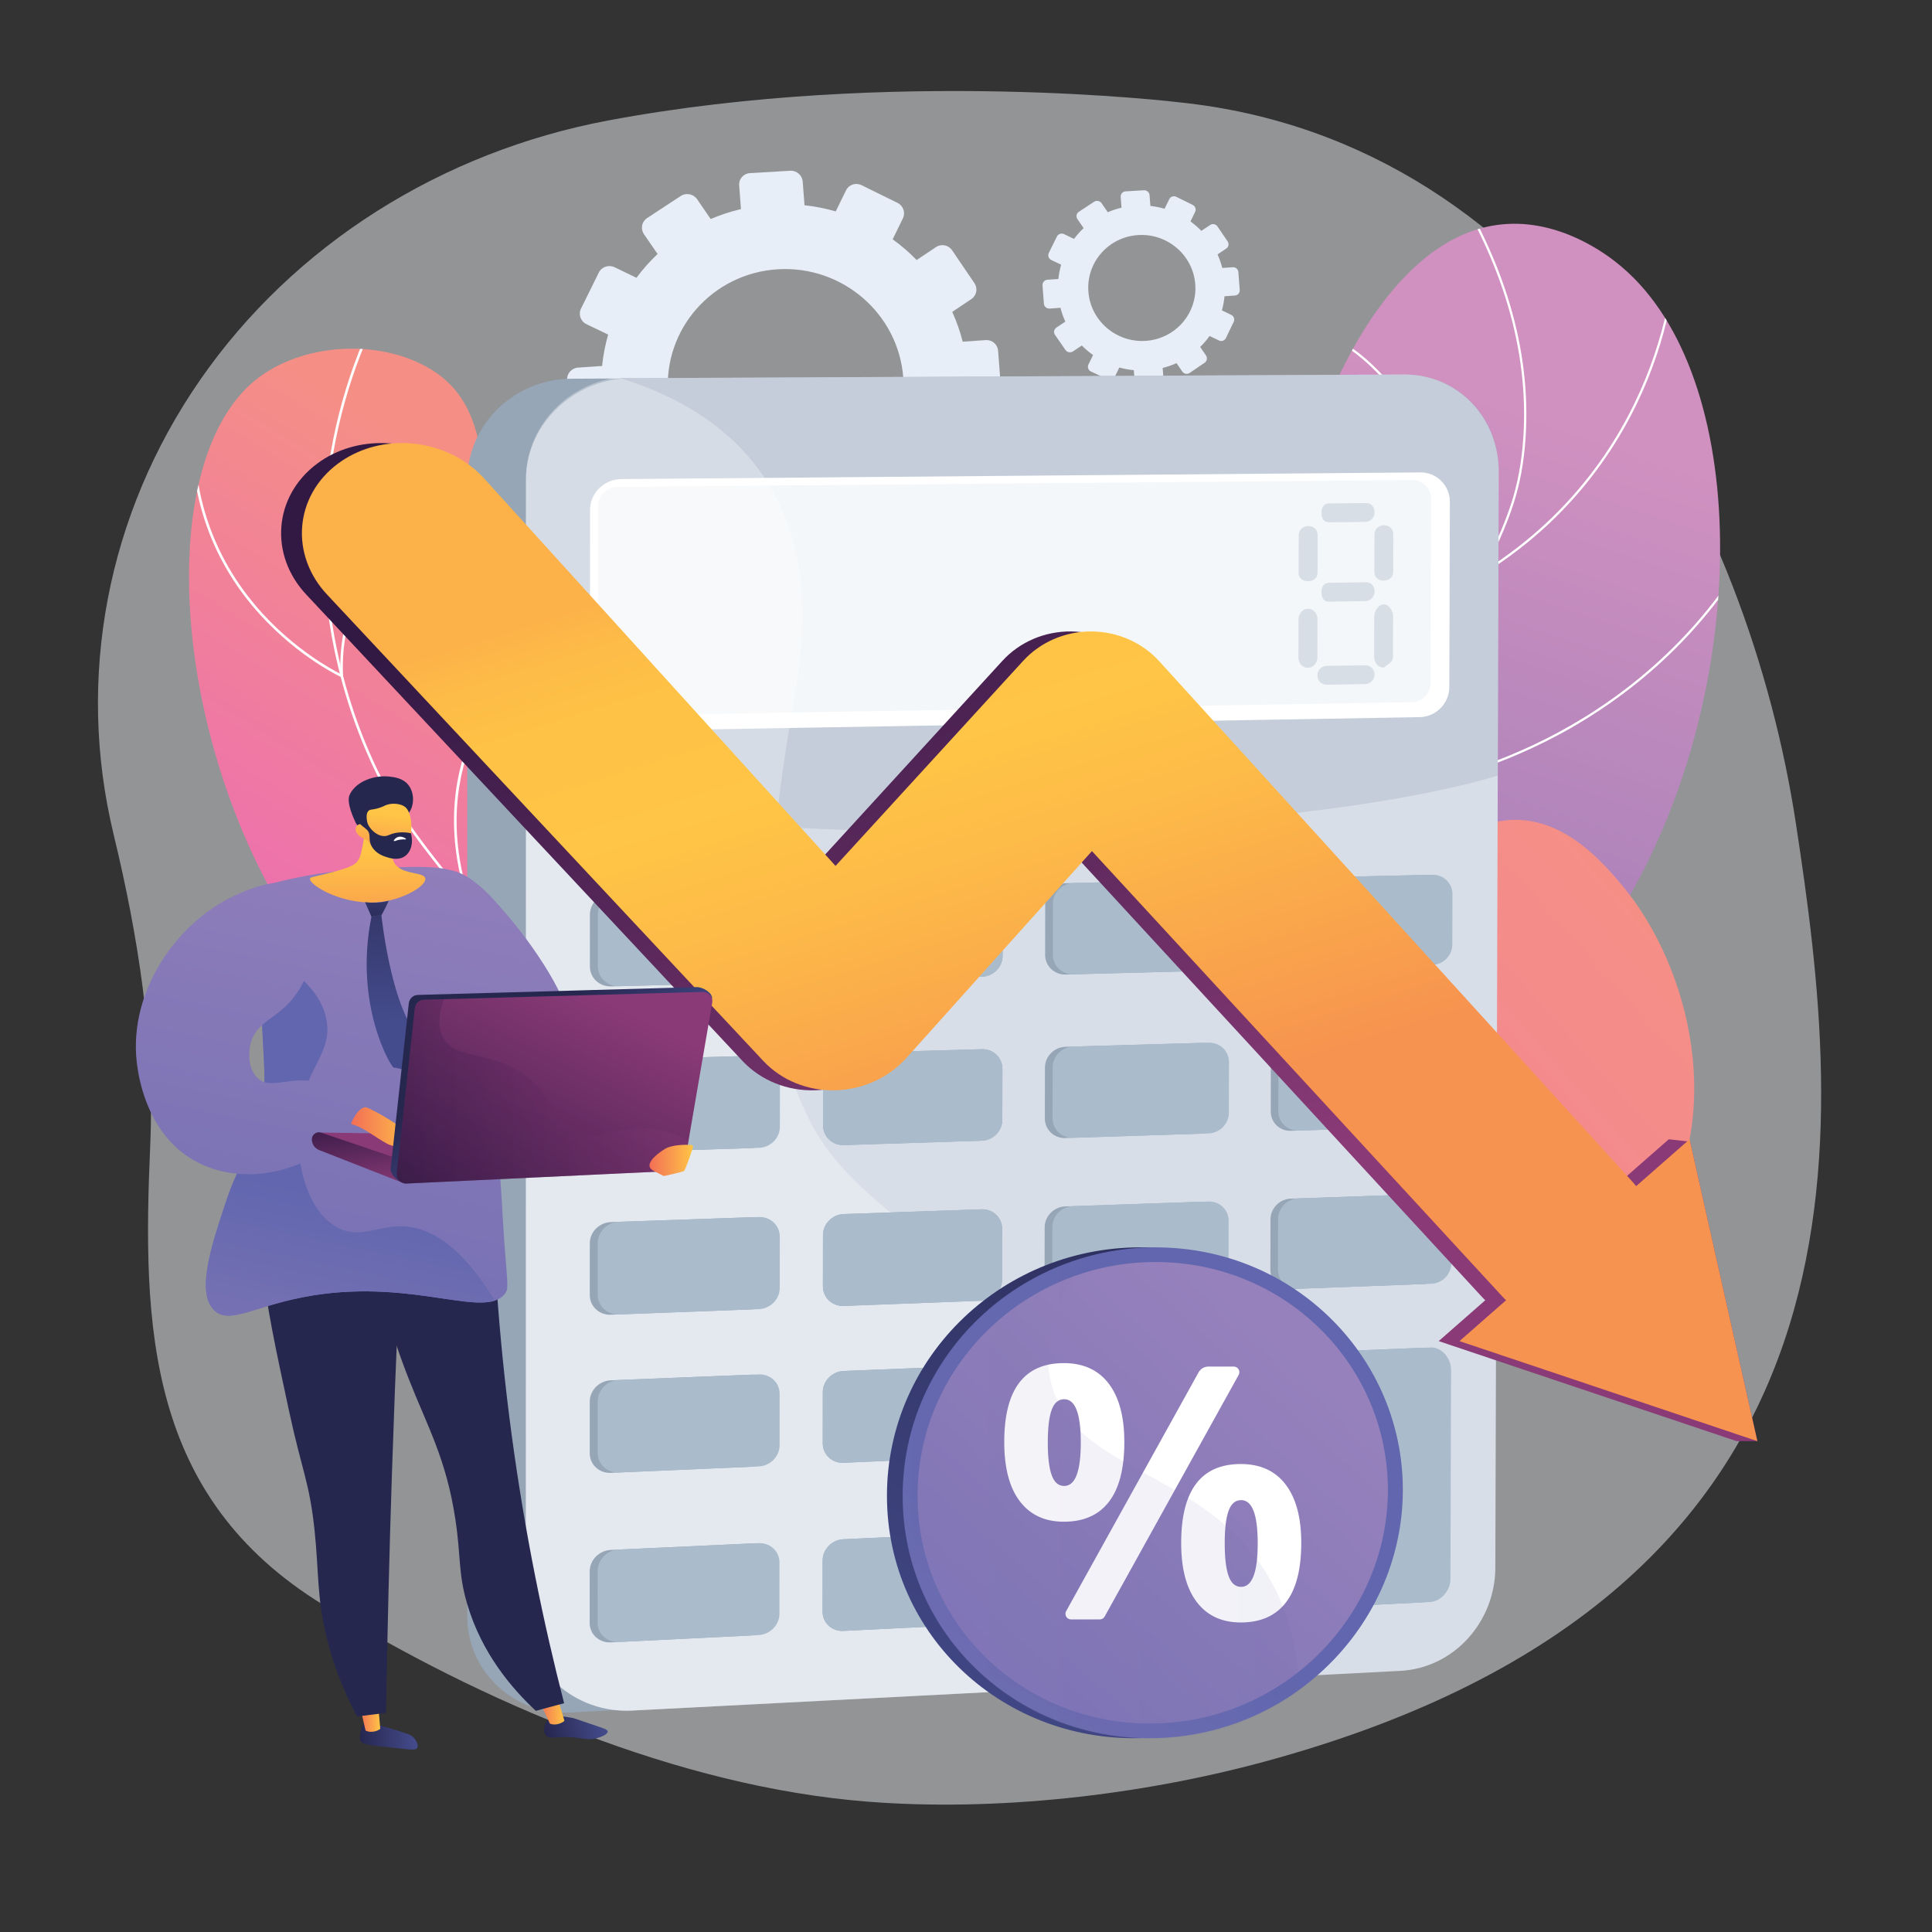 <?xml version="1.0" encoding="UTF-8"?>
<svg xmlns="http://www.w3.org/2000/svg" xmlns:xlink="http://www.w3.org/1999/xlink" viewBox="0 0 768 768">
  <rect x="0" y="0" width="768" height="768" fill="#333333" stroke="none"/>
  <defs>
    <style>.cls-1{fill:url(#linear-gradient-15);}.cls-2{fill:url(#linear-gradient-13);}.cls-3{fill:url(#linear-gradient-28);}.cls-4{fill:#d8dee8;}.cls-5{fill:url(#linear-gradient-2);}.cls-6,.cls-7,.cls-8,.cls-9,.cls-10,.cls-11{opacity:.3;}.cls-6,.cls-12{fill:#96a6b7;}.cls-13{fill:url(#linear-gradient-10);}.cls-14{fill:url(#linear-gradient-12);}.cls-15{fill:url(#linear-gradient-27);}.cls-8{fill:url(#linear-gradient-25);}.cls-8,.cls-16,.cls-10,.cls-11{mix-blend-mode:multiply;}.cls-17{fill:#aabccc;}.cls-18{fill:#26274f;}.cls-19,.cls-9{fill:#fff;}.cls-20,.cls-9{mix-blend-mode:soft-light;}.cls-21{fill:url(#linear-gradient-26);}.cls-22{fill:url(#linear-gradient-4);}.cls-23{fill:#e8eef7;}.cls-24{fill:url(#linear-gradient-3);}.cls-25{clip-path:url(#clippath-1);}.cls-26{fill:url(#linear-gradient-5);}.cls-27{fill:url(#linear-gradient-22);}.cls-28{fill:url(#linear-gradient-24);}.cls-29{isolation:isolate;}.cls-30{fill:url(#linear-gradient-8);}.cls-31{fill:url(#linear-gradient-14);}.cls-32{fill:url(#linear-gradient-29);}.cls-33{fill:url(#linear-gradient-20);}.cls-34{fill:url(#linear-gradient-17);}.cls-35{fill:url(#linear-gradient-7);}.cls-36{fill:url(#linear-gradient-9);}.cls-37,.cls-38{fill:#f4f7fa;}.cls-39{fill:url(#linear-gradient-11);}.cls-40{fill:url(#linear-gradient-19);}.cls-10{fill:url(#linear-gradient-30);}.cls-41{fill:url(#linear-gradient-6);}.cls-42{fill:url(#linear-gradient-21);}.cls-43{fill:url(#linear-gradient-16);}.cls-44{fill:url(#linear-gradient);}.cls-45{fill:url(#linear-gradient-23);}.cls-46{clip-path:url(#clippath);}.cls-38{opacity:.5;}.cls-47{fill:url(#linear-gradient-18);}</style>
    <linearGradient id="linear-gradient" x1="275.862" y1="244.299" x2="180.877" y2="397.252" gradientUnits="userSpaceOnUse">
      <stop offset="0" stop-color="#f58f86"></stop>
      <stop offset="1" stop-color="#ed72ac"></stop>
    </linearGradient>
    <clipPath id="clippath">
      <path class="cls-44" d="M298.581,586.917c7.973-31.135,15.058-78.329-.289-129.181-17.623-58.393-48.717-68.243-80.14-129.824-44.856-87.905-5.255-156.374-47.303-181.357-20.505-12.183-51.34-10.144-69.45,4.66-51.669,42.237-25.614,209.516,64.804,269.457,40.894,27.11,74.621,21.329,106.381,57.816,28.064,32.241,29.019,77.173,25.998,108.428Z"></path>
    </clipPath>
    <linearGradient id="linear-gradient-2" x1="622.192" y1="162.109" x2="491.786" y2="551.191" gradientUnits="userSpaceOnUse">
      <stop offset=".004" stop-color="#d191c0"></stop>
      <stop offset="1" stop-color="#8172b4"></stop>
    </linearGradient>
    <clipPath id="clippath-1">
      <path class="cls-5" d="M492.937,581.896c-17.311-18.495-40.953-49.644-43.408-89.973-4.283-70.356,60.741-89.463,76.03-178.106,12.332-71.493-23.463-96.776,3.156-156.584,4.456-10.011,27.286-63.974,68.331-68.039,23.129-2.291,41.77,12.254,45.269,14.984,52.887,41.267,54.278,160.207,9.266,245.069-25.861,48.757-43.65,50.334-97.79,123.201-31.814,42.817-50.349,82.984-60.854,109.448Z"></path>
    </clipPath>
    <linearGradient id="linear-gradient-3" x1="-900.682" y1="-466.153" x2="-1266.287" y2="-165.835" gradientTransform="translate(1581.901 803.906) rotate(-2.138)" xlink:href="#linear-gradient"></linearGradient>
    <linearGradient id="linear-gradient-4" x1="334.557" y1="-4193.338" x2="423.643" y2="-4478.936" gradientTransform="translate(0 -3988.403) scale(1 -1)" gradientUnits="userSpaceOnUse">
      <stop offset="0" stop-color="#321944"></stop>
      <stop offset="1" stop-color="#8a3a77"></stop>
    </linearGradient>
    <linearGradient id="linear-gradient-5" x1="523.723" y1="-4167.222" x2="605.945" y2="-4430.815" xlink:href="#linear-gradient-4"></linearGradient>
    <linearGradient id="linear-gradient-6" x1="342.826" y1="-4193.338" x2="431.911" y2="-4478.936" gradientTransform="translate(0 -3988.403) scale(1 -1)" gradientUnits="userSpaceOnUse">
      <stop offset="0" stop-color="#fcb149"></stop>
      <stop offset=".056" stop-color="#fdba47"></stop>
      <stop offset=".145" stop-color="#fec246"></stop>
      <stop offset=".318" stop-color="#ffc546"></stop>
      <stop offset=".485" stop-color="#fdba48"></stop>
      <stop offset=".775" stop-color="#f89d4d"></stop>
      <stop offset=".866" stop-color="#f79350"></stop>
      <stop offset="1" stop-color="#f79350"></stop>
    </linearGradient>
    <linearGradient id="linear-gradient-7" x1="530.04" y1="-4174.085" x2="610.643" y2="-4432.488" xlink:href="#linear-gradient-6"></linearGradient>
    <linearGradient id="linear-gradient-8" x1="5700.327" y1="305.785" x2="5623.856" y2="672.421" gradientTransform="translate(-5492.743)" gradientUnits="userSpaceOnUse">
      <stop offset="0" stop-color="#9681bc"></stop>
      <stop offset=".996" stop-color="#6166ae"></stop>
    </linearGradient>
    <linearGradient id="linear-gradient-9" x1="-6329.516" y1="862.382" x2="-6306.614" y2="862.382" gradientTransform="translate(-6185.968 10.684) rotate(178.344) scale(1 -1)" gradientUnits="userSpaceOnUse">
      <stop offset="0" stop-color="#454c8d"></stop>
      <stop offset=".996" stop-color="#26274f"></stop>
    </linearGradient>
    <linearGradient id="linear-gradient-10" x1="-2095.74" y1="682.572" x2="-2087.53" y2="682.572" gradientTransform="translate(-1944.582) rotate(-180) scale(1 -1)" gradientUnits="userSpaceOnUse">
      <stop offset="0" stop-color="#ffc546"></stop>
      <stop offset=".996" stop-color="#f36f56"></stop>
    </linearGradient>
    <linearGradient id="linear-gradient-11" x1="-5649.887" y1="2232.833" x2="-5625.555" y2="2232.833" gradientTransform="translate(-5799.269 28.381) rotate(164.627) scale(1 -1)" xlink:href="#linear-gradient-9"></linearGradient>
    <linearGradient id="linear-gradient-12" x1="-2168.941" y1="679.861" x2="-2158.801" y2="679.861" xlink:href="#linear-gradient-10"></linearGradient>
    <linearGradient id="linear-gradient-13" x1="5673.849" y1="300.262" x2="5597.379" y2="666.897" xlink:href="#linear-gradient-8"></linearGradient>
    <linearGradient id="linear-gradient-14" x1="5608.085" y1="613.822" x2="5637.107" y2="475.967" xlink:href="#linear-gradient-8"></linearGradient>
    <linearGradient id="linear-gradient-15" x1="5621.464" y1="289.336" x2="5544.994" y2="655.971" xlink:href="#linear-gradient-8"></linearGradient>
    <linearGradient id="linear-gradient-16" x1="5686.658" y1="494.027" x2="5674.284" y2="458.967" gradientTransform="translate(-5492.743)" xlink:href="#linear-gradient-4"></linearGradient>
    <linearGradient id="linear-gradient-17" x1="5632.601" y1="443.23" x2="5637.138" y2="474.578" gradientTransform="translate(-5492.743)" xlink:href="#linear-gradient-4"></linearGradient>
    <linearGradient id="linear-gradient-18" x1="-2109.869" y1="448.151" x2="-2084.226" y2="448.151" xlink:href="#linear-gradient-10"></linearGradient>
    <linearGradient id="linear-gradient-19" x1="-2090.559" y1="337.598" x2="-2091.468" y2="400.764" xlink:href="#linear-gradient-10"></linearGradient>
    <linearGradient id="linear-gradient-20" x1="-2097.673" y1="323.458" x2="-2094.201" y2="357.168" xlink:href="#linear-gradient-10"></linearGradient>
    <linearGradient id="linear-gradient-21" x1="-4874.791" y1="575.086" x2="-4872.609" y2="607.051" gradientTransform="translate(-4730.907 -172.399) rotate(179.255) scale(1 -1)" xlink:href="#linear-gradient-9"></linearGradient>
    <linearGradient id="linear-gradient-22" x1="-4881.067" y1="642.158" x2="-4881.067" y2="563.991" gradientTransform="translate(-4730.907 -172.399) rotate(179.255) scale(1 -1)" xlink:href="#linear-gradient-9"></linearGradient>
    <linearGradient id="linear-gradient-23" x1="5722.504" y1="445.976" x2="5698.378" y2="411.718" gradientTransform="translate(-5492.743)" xlink:href="#linear-gradient-9"></linearGradient>
    <linearGradient id="linear-gradient-24" x1="5676.227" y1="502.672" x2="5729.024" y2="395.428" gradientTransform="translate(-5492.743)" xlink:href="#linear-gradient-4"></linearGradient>
    <linearGradient id="linear-gradient-25" x1="5650.436" y1="433.839" x2="5766.424" y2="433.839" gradientTransform="translate(-5492.743)" xlink:href="#linear-gradient-4"></linearGradient>
    <linearGradient id="linear-gradient-26" x1="-2220.064" y1="461.268" x2="-2202.765" y2="461.268" xlink:href="#linear-gradient-10"></linearGradient>
    <linearGradient id="linear-gradient-27" x1="381.98" y1="727.09" x2="531.926" y2="440.448" gradientTransform="matrix(1,0,0,1,0,0)" xlink:href="#linear-gradient-9"></linearGradient>
    <linearGradient id="linear-gradient-28" x1="290.18" y1="914.527" x2="440.126" y2="627.884" gradientTransform="matrix(1,0,0,1,0,0)" xlink:href="#linear-gradient-8"></linearGradient>
    <linearGradient id="linear-gradient-29" x1="510.943" y1="535.005" x2="249.953" y2="823.719" gradientTransform="matrix(1,0,0,1,0,0)" xlink:href="#linear-gradient-8"></linearGradient>
    <linearGradient id="linear-gradient-30" x1="358.825" y1="595.77" x2="516.545" y2="595.77" gradientTransform="matrix(1,0,0,1,0,0)" xlink:href="#linear-gradient-8"></linearGradient>
  </defs>
  <g class="cls-29">
    <g id="Layer_26">
      <path class="cls-38" d="M713.863,327.134c-18.567-121.528-94.69-270.833-245.08-286.458,0,0-114.183-13.889-226.743,7.161-66.804,12.493-125.382,49.682-162.447,103.131-37.066,53.45-49.447,118.624-34.421,180.76,9.759,40.358,16.354,82.126,14.544,123.596-3.15,72.175-1.338,139.544,68.706,182.587,62.541,38.433,141.25,72.329,216.339,78.266,51.03,4.035,108.257-2.494,157.441-15.78,250.65-67.708,230.226-251.736,211.66-373.263Z"></path>
      <path class="cls-23" d="M391.878,135.193l-9.187.62c-1.054-4.099-2.44-8.059-4.158-11.835l7.622-5.115c2.08-1.396,2.614-4.22,1.194-6.309l-8.889-13.079c-1.423-2.094-4.268-2.663-6.354-1.271l-7.724,5.155c-2.933-3.006-6.12-5.762-9.528-8.231l4.073-8.363c1.098-2.255.137-4.994-2.147-6.117l-14.312-7.043c-2.293-1.128-5.048-.213-6.152,2.046l-4.101,8.389c-4.011-1.167-8.162-1.985-12.41-2.457l-.714-9.408c-.192-2.526-2.415-4.451-4.968-4.301l-15.998.943c-2.564.151-4.487,2.328-4.295,4.861l.716,9.436c-4.166.985-8.191,2.304-12.03,3.957l-5.396-7.867c-1.455-2.122-4.366-2.704-6.503-1.301l-13.389,8.793c-2.145,1.409-2.7,4.274-1.238,6.399l5.414,7.868c-3.075,2.905-5.884,6.075-8.401,9.466l-8.662-4.185c-2.345-1.133-5.165-.196-6.297,2.095l-7.087,14.34c-1.135,2.296-.147,5.072,2.204,6.201l8.599,4.127c-1.173,4.03-1.977,8.204-2.422,12.474l-9.521.642c-2.606.176-4.563,2.39-4.369,4.945l1.212,15.979c.194,2.555,2.465,4.477,5.071,4.294l9.443-.665c1.065,4.191,2.481,8.233,4.238,12.085l-7.769,5.185c-2.157,1.44-2.715,4.323-1.245,6.439l9.179,13.219c1.466,2.111,4.398,2.652,6.548,1.209l7.708-5.173c3.025,3.063,6.318,5.854,9.835,8.347l-4.029,8.241c-1.126,2.303-.144,5.063,2.191,6.162l14.577,6.865c2.327,1.096,5.12.12,6.239-2.179l3.976-8.164c4.113,1.139,8.366,1.907,12.71,2.317l.685,9.024c.192,2.533,2.424,4.423,4.984,4.221l15.973-1.26c2.549-.201,4.458-2.412,4.267-4.937l-.683-8.997c4.202-1.067,8.253-2.472,12.104-4.216l5.099,7.411c1.434,2.084,4.298,2.613,6.397,1.182l13.1-8.932c2.091-1.426,2.629-4.268,1.201-6.348l-5.114-7.456c3.029-2.955,5.793-6.163,8.255-9.594l8.174,3.923c2.275,1.092,5.003.138,6.096-2.129l6.822-14.162c1.09-2.262.135-4.984-2.134-6.079l-8.19-3.957c1.115-3.994,1.875-8.123,2.277-12.347l9.112-.641c2.507-.177,4.385-2.35,4.195-4.854l-1.188-15.662c-.19-2.505-2.376-4.398-4.884-4.229ZM309.068,107.051c25.747-1.635,48.068,17.642,49.996,43.047,1.928,25.405-17.251,47.544-42.976,49.457-25.881,1.925-48.557-17.327-50.507-43.012-1.949-25.685,17.584-47.848,43.487-49.493Z"></path>
      <path class="cls-23" d="M490.052,106.233l-4.175.282c-.479-1.863-1.109-3.663-1.89-5.379l3.464-2.325c.945-.634,1.188-1.918.543-2.867l-4.04-5.944c-.647-.952-1.94-1.21-2.888-.578l-3.51,2.343c-1.333-1.366-2.781-2.619-4.33-3.741l1.851-3.801c.499-1.025.062-2.269-.976-2.78l-6.505-3.201c-1.042-.513-2.294-.097-2.796.93l-1.864,3.813c-1.823-.53-3.709-.902-5.64-1.117l-.324-4.276c-.087-1.148-1.098-2.023-2.258-1.955l-7.271.429c-1.165.069-2.039,1.058-1.952,2.209l.325,4.288c-1.893.448-3.723,1.047-5.468,1.798l-2.452-3.575c-.661-.964-1.984-1.229-2.956-.591l-6.085,3.996c-.975.64-1.227,1.943-.562,2.908l2.46,3.576c-1.397,1.32-2.674,2.761-3.818,4.302l-3.937-1.902c-1.066-.515-2.347-.089-2.862.952l-3.221,6.517c-.516,1.043-.067,2.305,1.002,2.818l3.908,1.876c-.533,1.832-.899,3.728-1.101,5.669l-4.327.292c-1.185.08-2.074,1.086-1.986,2.247l.551,7.262c.088,1.161,1.12,2.035,2.304,1.952l4.292-.302c.484,1.905,1.127,3.742,1.926,5.492l-3.531,2.357c-.98.654-1.234,1.965-.566,2.926l4.171,6.008c.666.96,1.999,1.205,2.976.55l3.503-2.351c1.375,1.392,2.872,2.661,4.47,3.794l-1.831,3.745c-.512,1.047-.066,2.301.996,2.801l6.625,3.12c1.058.498,2.327.054,2.836-.99l1.807-3.71c1.869.518,3.802.867,5.776,1.053l.311,4.101c.087,1.151,1.102,2.01,2.265,1.919l7.26-.573c1.158-.091,2.026-1.096,1.939-2.244l-.31-4.089c1.91-.485,3.751-1.123,5.501-1.916l2.318,3.368c.652.947,1.953,1.188,2.907.537l5.954-4.059c.95-.648,1.195-1.94.546-2.885l-2.324-3.389c1.376-1.343,2.633-2.801,3.752-4.36l3.715,1.783c1.034.496,2.274.063,2.77-.968l3.1-6.436c.495-1.028.061-2.265-.97-2.763l-3.722-1.798c.507-1.815.852-3.692,1.035-5.611l4.141-.291c1.139-.08,1.993-1.068,1.907-2.206l-.54-7.118c-.086-1.138-1.08-1.999-2.22-1.922ZM452.416,93.443c11.701-.743,21.846,8.018,22.722,19.564.876,11.546-7.84,21.608-19.532,22.477-11.762.875-22.068-7.875-22.954-19.548-.886-11.673,7.992-21.746,19.764-22.493Z"></path>
      <path class="cls-44" d="M298.581,586.917c7.973-31.135,15.058-78.329-.289-129.181-17.623-58.393-48.717-68.243-80.14-129.824-44.856-87.905-5.255-156.374-47.303-181.357-20.505-12.183-51.34-10.144-69.45,4.66-51.669,42.237-25.614,209.516,64.804,269.457,40.894,27.11,74.621,21.329,106.381,57.816,28.064,32.241,29.019,77.173,25.998,108.428Z"></path>
      <g class="cls-46">
        <g class="cls-20">
          <path class="cls-19" d="M299.576,509.849l.975-.318c-4.128-12.649-9.373-25.003-15.586-36.72-14.287-26.942-29.008-41.278-47.643-59.428-12.104-11.789-25.823-25.15-41.929-44.531-30.127-36.252-39.576-49.053-48.654-70.045-17.979-41.569-18.19-79.897-16.717-99.044,2.091-27.162,9.417-53.365,21.772-77.879l-.915-.462c-12.416,24.634-19.777,50.965-21.878,78.261-1.481,19.241-1.269,57.758,16.797,99.53,9.13,21.11,18.606,33.952,48.806,70.293,16.142,19.423,29.881,32.804,42.003,44.61,18.572,18.088,33.241,32.375,47.453,59.175,6.186,11.665,11.407,23.964,15.518,36.558Z"></path>
          <path class="cls-19" d="M136.406,269.517l-.041-.843c-1.528-31.375,17.159-52.994,33.104-65.605,17.312-13.692,35.204-20.018,35.383-20.081l-.337-.968c-.181.063-18.236,6.447-35.681,20.245-15.987,12.644-34.697,34.252-33.528,65.595-3.425-1.725-17.772-9.464-31.224-24.277-14.131-15.56-30.14-42.343-26.163-81.573l-1.02-.103c-4.017,39.624,12.168,66.678,26.451,82.396,15.471,17.023,32.125,24.787,32.291,24.863l.767.352Z"></path>
          <path class="cls-19" d="M150.857,369.58c20.766-2.049,35.718-9.96,35.987-10.105l.379-.205-.137-.408c-19.365-57.878,17.852-90.701,18.231-91.025l-.669-.778c-.096.082-9.687,8.428-16.71,23.887-6.449,14.193-12.001,37.459-1.963,67.824-4.633,2.344-50.357,24.153-91.908-3.97l-.574.849c19.78,13.389,40.492,15.596,57.364,13.932Z"></path>
          <path class="cls-19" d="M190.968,426.117c28.086-2.771,41.602-16.407,41.795-16.608l.254-.265-.169-.326c-15.723-30.349-.079-82.78.082-83.306l-.981-.298c-.16.528-15.808,52.973-.184,83.737-2.962,2.797-31.159,27.414-87.972,10.838l-.287.984c18.909,5.517,34.693,6.504,47.463,5.244Z"></path>
        </g>
      </g>
      <path class="cls-5" d="M492.937,581.896c-17.311-18.495-40.953-49.644-43.408-89.973-4.283-70.356,60.741-89.463,76.03-178.106,12.332-71.493-23.463-96.776,3.156-156.584,4.456-10.011,27.286-63.974,68.331-68.039,23.129-2.291,41.77,12.254,45.269,14.984,52.887,41.267,54.278,160.207,9.266,245.069-25.861,48.757-43.65,50.334-97.79,123.201-31.814,42.817-50.349,82.984-60.854,109.448Z"></path>
      <g class="cls-25">
        <g class="cls-20">
          <path class="cls-19" d="M503.543,610.958l-.836.336c-22.816-56.592-25.474-103.07-7.9-138.142,8.602-17.168,18.817-25.793,29.633-34.924,11.633-9.822,23.661-19.977,33.905-41.825,9.956-21.232,9.454-34.945,8.818-52.305-.571-15.614-1.282-35.047,5.51-66.096,5.952-27.214,13.079-42.847,19.367-56.64,6.811-14.942,12.192-26.744,13.525-47.747,2.177-34.306-8.207-69.501-30.864-104.605l.757-.489c22.763,35.27,33.195,70.648,31.006,105.151-1.343,21.169-6.753,33.037-13.604,48.063-6.269,13.752-13.374,29.338-19.306,56.459-6.767,30.936-6.058,50.305-5.49,65.869.64,17.483,1.145,31.291-8.902,52.721-10.328,22.026-22.434,32.247-34.14,42.131-10.743,9.07-20.89,17.637-29.41,34.639-17.452,34.831-14.784,81.06,7.93,137.402Z"></path>
          <path class="cls-19" d="M589.454,228.269l-.161-.582c-.234-.846-23.958-84.707-68.395-96.262l.226-.872c23.515,6.114,41.039,32.158,51.6,52.929,10.365,20.388,16.234,39.82,17.271,43.385,38.479-24.203,57.038-57.258,65.839-80.776,9.583-25.608,9.984-45.744,9.987-45.945l.901.014c-.003.201-.402,20.466-10.03,46.213-8.887,23.762-27.676,57.204-66.726,81.577l-.512.32Z"></path>
          <path class="cls-19" d="M630.893,285.545c-3.888,2.419-7.652,4.578-11.233,6.499-28.128,15.093-51.325,19.158-51.556,19.198l-.382.065-.122-.368c-14.067-42.59-56.98-87.917-57.411-88.37l.652-.622c.432.453,43.234,45.662,57.492,88.335,3.113-.591,24.894-5.072,50.931-19.049,25.832-13.864,61.259-40.184,83.342-86.818l.815.386c-19.134,40.405-48.233,65.63-72.528,80.744Z"></path>
          <path class="cls-19" d="M653.141,391.91c-64.302,40.002-117.556,38.099-118.122,38.073l-.474-.022.046-.472c5.062-51.559-42.331-99.534-42.811-100.012l.637-.639c.48.481,47.877,48.464,43.116,100.257,5.814.103,63.766-.135,130.241-46.604l.517.739c-4.424,3.092-8.815,5.983-13.151,8.68Z"></path>
        </g>
      </g>
      <path class="cls-24" d="M410.108,571.297c9.368-14.326,25.384-36.009,50.024-57.152,43.826-37.606,71.195-35.971,84.402-65.737,13.671-30.811-9.192-47.132,7.866-82.231,1.435-2.951,20.016-39.95,49.624-40.276,20.713-.228,35.701,17.613,42.734,25.984,27.294,32.49,41.862,92.429,12.78,135.998-27.572,41.307-80.434,47.106-97.259,48.839-29.517,3.04-39.866-4.926-69.56-1.025-36.111,4.744-63.501,22.134-80.61,35.601Z"></path>
      <path class="cls-12" d="M573.155,187.823l-1.286,436.017c-.063,21.375-17.281,39.944-38.774,41.056l-305.984,15.831c-22.798,1.18-41.374-16.162-41.374-38.288V191.053c0-20.951,16.478-38.232,37.47-40.326,1.342-.134,2.708-.181,4.083-.187l307.168-1.468c21.576-.103,38.761,17.22,38.697,38.751Z"></path>
      <path class="cls-4" d="M595.756,187.591l-1.34,435.637c-.066,21.356-16.358,39.861-37.81,40.97l-305.354,15.784c-22.752,1.176-42.224-16.101-42.221-38.206l.06-450.96c.003-20.931,16.911-38.198,37.861-40.289,1.34-.134,3.17-.182,4.542-.189l306.549-1.467c21.534-.103,37.779,17.209,37.713,38.721Z"></path>
      <g class="cls-11">
        <path class="cls-12" d="M595.758,186.972l-.337,109.498-386.345,7.064.015-113.359c.003-20.432,16.139-37.054,36.376-39.788,1.813-.252,4.143-.04,6.026-.049l306.549-1.467c21.534-.103,37.781,16.59,37.715,38.102Z"></path>
        <path class="cls-12" d="M595.525,262.817l-.14,45.499c-38.82,11.668-109.492,20.331-189.372,22.01-34.877.733-68.36.071-98.428-1.76-39.756-2.422-73.075-6.879-98.51-12.768l.006-47.102c9.556-2.326,18.354-4.49,28.814-6.51,22.815-4.407,50.423-8.044,80.771-10.631,27.272-2.332,57.043-3.804,87.936-4.223,40.039-.543,77.505.748,109.932,3.473,2.531.207,5.058.433,7.525.66,7.798.724,15.299,1.531,22.44,2.423,2.529.311,5.021.636,7.461.973,5.615.769,10.445,1.592,15.566,2.459,9.832,1.664,18.564,3.501,25.999,5.498Z"></path>
      </g>
      <path class="cls-19" d="M576.129,273.109c-.019,6.498-5.297,11.855-11.796,11.967l-317.335,5.457c-6.888.118-12.477-5.216-12.475-11.916l.025-75.927c.002-6.708,5.598-12.193,12.492-12.251l317.568-2.647c6.503-.054,11.755,5.176,11.736,11.681l-.216,73.635Z"></path>
      <path class="cls-37" d="M568.667,271.586c-.012,4.107-3.349,7.491-7.457,7.559l-315.635,5.256c-4.351.072-7.879-3.298-7.878-7.528l.027-75.602c.002-4.236,3.535-7.7,7.888-7.737l315.847-2.719c4.111-.035,7.431,3.269,7.419,7.381l-.211,73.391Z"></path>
      <g class="cls-16">
        <g class="cls-7">
          <path class="cls-12" d="M523.765,227.686c-.005,2.028-1.658,3.344-3.693,3.36l-.17.001c-2.036.017-3.682-1.243-3.677-3.272l.038-15.068c.005-2.03,1.66-3.552,3.696-3.575l.17-.002c2.035-.023,3.68,1.469,3.675,3.497l-.038,15.058Z"></path>
          <path class="cls-12" d="M553.825,227.388c-.006,2.022-1.65,3.396-3.674,3.412l-.169.001c-2.025.017-3.662-1.3-3.656-3.324l.041-15.071c.005-2.024,1.652-3.586,3.677-3.609l.169-.002c2.024-.022,3.66,1.509,3.654,3.531l-.042,15.061Z"></path>
        </g>
        <path class="cls-6" d="M523.682,261.423c-.005,2.026-1.658,4.054-3.692,4.061l-.17.001c-2.035.007-3.682-1.922-3.676-3.95l.038-15.503c.005-2.028,1.66-4.013,3.695-4.027l.17-.001c2.035-.014,3.679,1.899,3.674,3.926l-.038,15.493Z"></path>
        <path class="cls-6" d="M553.734,261.15c-.006,2.021-1.65,2.648-3.673,4.227l-.169.001c-2.024.007-3.661-2.095-3.656-4.117l.041-16.237c.005-2.023,1.651-4.778,3.676-4.792l.169-.001c2.024-.014,3.659,2.671,3.653,4.692l-.042,16.227Z"></path>
        <path class="cls-6" d="M546.407,235.244c0,2.023-1.703,3.697-3.729,3.723l-14.452.204c-2.033.026-2.917-1.589-2.917-3.617v-.17c0-2.028.877-3.692,2.91-3.717l14.871-.199c2.027-.025,3.317,1.583,3.317,3.606v.169Z"></path>
        <path class="cls-6" d="M546.407,203.755c0,2.024-1.661,3.693-3.687,3.714l-14.474.157c-2.034.021-2.937-1.604-2.937-3.633v-.17c0-2.029.917-3.685,2.951-3.704l14.852-.153c2.027-.019,3.295,1.597,3.295,3.621v.169Z"></path>
        <path class="cls-6" d="M546.407,268.219c0,2.022-1.747,3.7-3.773,3.732l-15.239.238c-2.032.032-3.705-1.588-3.705-3.614v-.169c0-2.026,1.644-3.684,3.676-3.715l15.294-.239c2.026-.031,3.747,1.576,3.747,3.599v.169Z"></path>
      </g>
      <path class="cls-9" d="M429.744,642.952c-1.26,7.106-3.338,14.252-6.455,20.95-1.107,2.378-2.361,4.856-3.735,7.38l-168.302,8.7c-22.752,1.176-42.224-16.101-42.221-38.206l.06-451.601c.003-20.432,16.139-37.398,36.377-40.132.493.145,1.224.301,1.723.458,21.384,6.702,44.787,19.246,58.813,42.74,8.782,14.694,14.009,33.701,12.838,58.312-.297,6.363-.994,13.105-2.193,20.249-.697,4.15-1.393,8.39-2.104,12.712-.887,5.397-1.76,10.914-2.608,16.527-1.351,8.982-2.594,18.197-3.595,27.51-.955,8.925-1.681,17.947-2.046,26.948-.067,1.738-.125,3.482-.166,5.219-.141,5.63-.126,11.236.077,16.8.133,3.81.357,7.592.671,11.346,1.784,21.125,6.606,41.317,16.281,59.014,7.324,13.389,18.365,23.768,29.981,33.419,3.068,2.545,6.173,5.043,9.264,7.534,10.611,8.547,20.739,17.413,29.768,27.306.223.243.446.491.662.734,4.374,4.851,8.483,9.951,12.256,15.387,4.196,6.04,7.714,12.403,10.664,19.022,1.139,2.543,2.189,5.133,3.162,7.75,1.681,4.494,3.126,9.103,4.386,13.799.567,2.107,1.121,4.245,1.65,6.409.025.08.051.167.063.254,2.134,8.583,3.974,17.543,5.11,26.625,1.529,12.268,1.753,24.761-.384,36.838Z"></path>
      <g class="cls-16">
        <path class="cls-12" d="M306.951,382.328c-.004,4.48-3.728,8.209-8.32,8.329l-55.736,1.459c-4.642.121-8.407-3.435-8.405-7.944l.007-20.592c.002-4.511,3.77-8.254,8.413-8.36l55.752-1.278c4.594-.105,8.312,3.443,8.308,7.925l-.018,20.46Z"></path>
        <path class="cls-12" d="M398.543,379.996c-.007,4.444-3.673,8.142-8.191,8.26l-54.829,1.435c-4.566.12-8.267-3.409-8.262-7.881l.021-20.423c.005-4.474,3.714-8.186,8.281-8.29l54.844-1.257c4.519-.103,8.175,3.417,8.168,7.862l-.032,20.294Z"></path>
        <path class="cls-12" d="M485.624,377.779c-.01,4.409-3.621,8.077-8.069,8.194l-53.972,1.413c-4.495.118-8.135-3.384-8.128-7.821l.035-20.263c.008-4.439,3.661-8.121,8.157-8.224l53.987-1.237c4.449-.102,8.045,3.391,8.035,7.802l-.045,20.136Z"></path>
        <path class="cls-12" d="M574.338,375.521c-.013,4.374-3.568,8.012-7.945,8.127l-53.107,1.39c-4.423.116-8.002-3.358-7.991-7.759l.048-20.1c.011-4.403,3.608-8.055,8.032-8.156l53.121-1.217c4.378-.1,7.914,3.365,7.901,7.741l-.058,19.974Z"></path>
        <path class="cls-12" d="M306.893,448.016c-.004,4.476-3.726,8.223-8.316,8.37l-55.709,1.784c-4.64.149-8.403-3.382-8.401-7.887l.007-20.571c.002-4.506,3.768-8.268,8.409-8.401l55.724-1.603c4.592-.132,8.308,3.391,8.304,7.868l-.018,20.44Z"></path>
        <path class="cls-12" d="M398.44,445.15c-.007,4.439-3.671,8.155-8.187,8.3l-54.802,1.755c-4.564.146-8.263-3.357-8.258-7.824l.021-20.403c.005-4.469,3.712-8.199,8.277-8.33l54.817-1.577c4.517-.13,8.171,3.365,8.164,7.806l-.032,20.274Z"></path>
        <path class="cls-12" d="M485.479,442.426c-.01,4.405-3.619,8.091-8.065,8.233l-53.946,1.728c-4.493.144-8.131-3.333-8.124-7.765l.035-20.243c.008-4.434,3.659-8.134,8.153-8.263l53.961-1.552c4.447-.128,8.041,3.341,8.031,7.747l-.045,20.116Z"></path>
        <path class="cls-12" d="M574.151,439.65c-.013,4.37-3.567,8.025-7.941,8.165l-53.082,1.7c-4.421.142-7.998-3.308-7.988-7.705l.048-20.08c.011-4.399,3.606-8.068,8.028-8.195l53.096-1.527c4.376-.126,7.91,3.316,7.897,7.687l-.058,19.955Z"></path>
        <path class="cls-12" d="M306.837,512.113c-.004,4.471-3.724,8.236-8.312,8.409l-55.682,2.101c-4.638.175-8.399-3.331-8.397-7.831l.007-20.551c.001-4.502,3.766-8.281,8.405-8.441l55.697-1.92c4.589-.158,8.304,3.34,8.3,7.813l-.018,20.42Z"></path>
        <path class="cls-12" d="M398.34,508.727c-.007,4.435-3.669,8.168-8.183,8.338l-54.776,2.067c-4.562.172-8.259-3.306-8.255-7.769l.021-20.383c.005-4.465,3.71-8.212,8.273-8.37l54.791-1.889c4.515-.156,8.167,3.315,8.16,7.752l-.032,20.254Z"></path>
        <path class="cls-12" d="M485.337,505.507c-.01,4.401-3.617,8.103-8.061,8.271l-53.921,2.034c-4.491.169-8.127-3.283-8.12-7.711l.035-20.223c.008-4.43,3.658-8.147,8.149-8.302l53.936-1.859c4.445-.153,8.037,3.292,8.027,7.694l-.045,20.096Z"></path>
        <path class="cls-12" d="M573.968,502.227c-.013,4.365-3.565,8.038-7.938,8.203l-53.057,2.002c-4.418.167-7.994-3.259-7.984-7.652l.048-20.061c.011-4.394,3.604-8.08,8.024-8.233l53.072-1.829c4.374-.151,7.906,3.267,7.894,7.634l-.058,19.936Z"></path>
        <path class="cls-12" d="M306.782,574.624c-.004,4.467-3.722,8.249-8.308,8.447l-55.655,2.409c-4.635.201-8.395-3.281-8.393-7.777l.007-20.531c.001-4.497,3.764-8.294,8.401-8.48l55.671-2.229c4.587-.184,8.3,3.29,8.296,7.759l-.018,20.4Z"></path>
        <path class="cls-12" d="M398.242,570.731c-.007,4.431-3.667,8.181-8.179,8.376l-54.75,2.37c-4.56.197-8.255-3.257-8.251-7.716l.021-20.364c.005-4.461,3.708-8.225,8.27-8.408l54.765-2.192c4.513-.181,8.163,3.266,8.156,7.699l-.032,20.235Z"></path>
        <path class="cls-12" d="M485.2,567.029c-.01,4.396-3.616,8.116-8.057,8.308l-53.896,2.333c-4.489.194-8.124-3.234-8.116-7.658l.034-20.204c.008-4.426,3.656-8.16,8.146-8.339l53.911-2.158c4.443-.178,8.034,3.244,8.024,7.641l-.045,20.078Z"></path>
        <path class="cls-12" d="M306.723,641.643c-.004,4.463-3.72,8.263-8.304,8.489l-55.627,2.74c-4.633.228-8.39-3.227-8.389-7.718l.007-20.51c.002-4.493,3.762-8.308,8.396-8.521l55.642-2.56c4.585-.211,8.296,3.237,8.292,7.702l-.018,20.379Z"></path>
        <path class="cls-12" d="M398.137,637.206c-.007,4.426-3.666,8.194-8.175,8.416l-54.722,2.695c-4.557.225-8.251-3.204-8.246-7.659l.021-20.343c.005-4.456,3.707-8.239,8.265-8.449l54.737-2.518c4.511-.207,8.159,3.214,8.152,7.642l-.032,20.214Z"></path>
        <path class="cls-12" d="M485.052,632.987c-.01,4.392-3.614,8.129-8.053,8.348l-53.87,2.653c-4.486.221-8.12-3.182-8.112-7.602l.035-20.184c.007-4.421,3.654-8.173,8.142-8.38l53.884-2.479c4.441-.204,8.03,3.192,8.02,7.586l-.045,20.057Z"></path>
        <path class="cls-12" d="M565.69,535.768l-53.05,2.124c-4.418.177-7.742,5.077-7.753,9.467l-.027,11.29-.023,9.426-.102,42.557-.03,12.518-.02,8.178c-.01,4.384,3.29,8.481,7.704,8.264l53.011-2.611c4.369-.215,8.187-4.636,8.2-8.993l.024-8.127.036-12.441.123-42.292.027-9.368.033-11.219c.013-4.363-3.783-8.948-8.155-8.773Z"></path>
      </g>
      <path class="cls-17" d="M310.08,382.248c-.004,4.479-3.726,8.207-8.316,8.327l-55.705,1.458c-4.64.121-8.402-3.434-8.401-7.942l.007-20.586c.002-4.51,3.768-8.252,8.409-8.358l55.721-1.277c4.591-.105,8.307,3.442,8.303,7.923l-.018,20.455Z"></path>
      <path class="cls-17" d="M398.543,379.996c-.007,4.444-3.673,8.142-8.191,8.26l-54.829,1.435c-4.566.12-8.267-3.409-8.262-7.881l.021-20.423c.005-4.474,3.714-8.186,8.281-8.29l54.844-1.257c4.519-.103,8.175,3.417,8.168,7.862l-.032,20.294Z"></path>
      <path class="cls-17" d="M488.654,377.702c-.01,4.408-3.619,8.075-8.064,8.191l-53.943,1.412c-4.492.118-8.131-3.383-8.123-7.818l.035-20.258c.008-4.437,3.659-8.118,8.153-8.221l53.957-1.236c4.447-.102,8.04,3.39,8.03,7.8l-.046,20.13Z"></path>
      <path class="cls-17" d="M577.32,375.445c-.013,4.373-3.567,8.01-7.941,8.124l-53.078,1.39c-4.42.116-7.997-3.357-7.987-7.757l.049-20.094c.011-4.402,3.606-8.052,8.027-8.154l53.092-1.217c4.375-.1,7.909,3.365,7.897,7.739l-.059,19.969Z"></path>
      <path class="cls-17" d="M310.021,447.918c-.004,4.474-3.724,8.22-8.312,8.367l-55.678,1.783c-4.637.148-8.398-3.381-8.396-7.885l.007-20.565c.002-4.505,3.766-8.265,8.404-8.399l55.693-1.602c4.589-.132,8.303,3.39,8.299,7.866l-.018,20.434Z"></path>
      <path class="cls-17" d="M398.44,445.15c-.007,4.439-3.671,8.155-8.187,8.3l-54.802,1.755c-4.564.146-8.263-3.357-8.258-7.824l.021-20.403c.005-4.469,3.712-8.199,8.277-8.33l54.817-1.577c4.517-.13,8.171,3.365,8.164,7.806l-.032,20.274Z"></path>
      <path class="cls-17" d="M488.508,442.331c-.01,4.404-3.617,8.088-8.061,8.231l-53.917,1.727c-4.49.144-8.127-3.332-8.119-7.763l.035-20.237c.008-4.433,3.658-8.132,8.149-8.261l53.931-1.551c4.444-.128,8.037,3.34,8.027,7.745l-.045,20.11Z"></path>
      <path class="cls-17" d="M577.131,439.557c-.013,4.368-3.565,8.023-7.937,8.163l-53.053,1.699c-4.418.141-7.994-3.307-7.983-7.703l.048-20.075c.011-4.397,3.604-8.065,8.024-8.193l53.067-1.526c4.373-.126,7.906,3.315,7.893,7.685l-.059,19.949Z"></path>
      <path class="cls-17" d="M309.963,511.998c-.004,4.47-3.722,8.234-8.308,8.407l-55.651,2.1c-4.635.175-8.394-3.33-8.392-7.829l.007-20.545c.002-4.5,3.764-8.279,8.4-8.438l55.666-1.919c4.587-.158,8.299,3.339,8.295,7.811l-.018,20.414Z"></path>
      <path class="cls-17" d="M398.34,508.727c-.007,4.435-3.669,8.168-8.183,8.338l-54.776,2.067c-4.562.172-8.259-3.306-8.255-7.769l.021-20.383c.005-4.465,3.71-8.212,8.273-8.37l54.791-1.889c4.515-.156,8.167,3.315,8.16,7.752l-.032,20.254Z"></path>
      <path class="cls-17" d="M488.365,505.395c-.01,4.399-3.616,8.101-8.057,8.269l-53.891,2.033c-4.488.169-8.123-3.282-8.115-7.709l.035-20.218c.008-4.429,3.656-8.145,8.145-8.299l53.906-1.858c4.442-.153,8.033,3.291,8.023,7.692l-.045,20.091Z"></path>
      <path class="cls-17" d="M576.948,502.117c-.013,4.364-3.563,8.035-7.934,8.2l-53.029,2.001c-4.416.167-7.99-3.258-7.979-7.649l.048-20.055c.011-4.393,3.603-8.078,8.02-8.23l53.043-1.828c4.371-.151,7.902,3.267,7.889,7.632l-.059,19.93Z"></path>
      <path class="cls-17" d="M309.907,574.491c-.004,4.466-3.72,8.247-8.304,8.445l-55.624,2.408c-4.633.201-8.39-3.28-8.388-7.774l.007-20.526c.002-4.496,3.762-8.292,8.396-8.477l55.639-2.228c4.585-.184,8.296,3.29,8.291,7.757l-.018,20.395Z"></path>
      <path class="cls-17" d="M398.242,570.731c-.007,4.431-3.667,8.181-8.179,8.376l-54.75,2.37c-4.56.197-8.255-3.257-8.251-7.716l.021-20.364c.005-4.461,3.708-8.225,8.27-8.408l54.765-2.192c4.513-.181,8.163,3.266,8.156,7.699l-.032,20.235Z"></path>
      <path class="cls-17" d="M488.226,566.9c-.01,4.395-3.614,8.114-8.053,8.306l-53.867,2.332c-4.486.194-8.119-3.233-8.111-7.656l.035-20.199c.008-4.425,3.654-8.157,8.141-8.337l53.881-2.157c4.44-.178,8.029,3.243,8.019,7.64l-.045,20.072Z"></path>
      <path class="cls-17" d="M309.846,641.491c-.004,4.461-3.718,8.26-8.3,8.486l-55.596,2.738c-4.63.228-8.386-3.227-8.384-7.716l.007-20.504c.002-4.492,3.76-8.306,8.392-8.519l55.611-2.558c4.582-.211,8.291,3.237,8.287,7.699l-.018,20.374Z"></path>
      <path class="cls-17" d="M398.137,637.206c-.007,4.426-3.666,8.194-8.175,8.416l-54.722,2.695c-4.557.225-8.251-3.204-8.246-7.659l.021-20.343c.005-4.456,3.707-8.239,8.265-8.449l54.737-2.518c4.511-.207,8.159,3.214,8.152,7.642l-.032,20.214Z"></path>
      <path class="cls-17" d="M488.077,632.841c-.01,4.391-3.612,8.127-8.049,8.345l-53.84,2.652c-4.484.221-8.115-3.182-8.107-7.6l.035-20.178c.008-4.42,3.652-8.171,8.137-8.377l53.855-2.477c4.438-.204,8.025,3.191,8.015,7.584l-.045,20.052Z"></path>
      <path class="cls-17" d="M568.781,535.644l-53.02,2.123c-4.415.177-7.846,5.08-7.857,9.469l-.027,11.287-.023,9.424-.103,42.546-.03,12.515-.02,8.175c-.011,4.383,3.396,8.474,7.808,8.256l52.981-2.61c4.366-.215,8.075-4.63,8.088-8.985l.024-8.124.036-12.437.124-42.281.028-9.365.033-11.216c.013-4.362-3.673-8.95-8.042-8.775Z"></path>
      <path class="cls-22" d="M153.068,176.147c-9.544-.327-19.165,2.324-26.995,8.154-17.344,12.911-19.21,36.375-4.143,52.244l173.42,185.402c7.205,7.585,17.619,11.76,28.523,11.463,10.855-.296,21.132-4.997,28.191-12.868l73.73-82.217,163.085,176.98c12.532,13.78,34.238,14.618,48.462,2.012,14.137-12.529,15.648-33.719,3.393-47.467l-187.923-206.709c-6.766-7.59-16.615-12.022-27.018-12.133-10.449-.111-20.428,4.147-27.33,11.691l-74.59,81.515-140.011-154.37c-8.021-8.626-19.351-13.304-30.794-13.697Z"></path>
      <polygon class="cls-26" points="663.362 452.882 571.9 533.113 690.308 572.87 698.577 572.87 671.845 453.836 663.362 452.882"></polygon>
      <path class="cls-41" d="M161.336,176.147c-9.544-.327-19.165,2.324-26.995,8.154-17.344,12.911-19.21,36.375-4.143,52.244l173.42,185.402c7.205,7.585,17.619,11.76,28.523,11.463,10.855-.296,21.132-4.997,28.191-12.868l73.73-82.217,163.085,176.98c12.532,13.78,34.239,14.618,48.462,2.012,14.137-12.529,15.648-33.719,3.393-47.467l-187.923-206.709c-6.766-7.59-16.615-12.022-27.018-12.133-10.449-.111-20.428,4.147-27.33,11.691l-74.59,81.515-140.011-154.37c-8.021-8.626-19.351-13.304-30.794-13.697Z"></path>
      <polygon class="cls-35" points="671.631 452.882 580.168 533.113 698.577 572.87 671.631 452.882"></polygon>
      <path class="cls-30" d="M224.653,410.895c6.653-7.103-11.765-33.789-21.622-45.482-8.612-10.215-17.463-20.715-28.333-19.386-9.543,1.167-18.829,11.231-19.386,20.877-1.497,25.948,59.883,54.089,69.341,43.991Z"></path>
      <path class="cls-36" d="M144.772,685.113c-1.252,1.018-1.483,3.56-1.633,5.222-.068.742-.101,1.114-.018,1.376.605,1.912,4.314,2.114,10.13,2.708,9.191.939,11.927,1.662,12.646.295.674-1.282-.957-3.381-1.141-3.612-.988-1.244-2.2-1.697-4.543-2.468-4.336-1.427-7.266-2.209-8.153-2.445-5.54-1.479-6.465-1.743-7.287-1.075Z"></path>
      <path class="cls-13" d="M150.238,676.716l.92,10.474c-.261.506-3.374,2.023-5.847.722l-2.363-10.295,7.291-.9Z"></path>
      <path class="cls-39" d="M217.665,683.767c-1.501,1.658-1.843,4.71-.538,6.213,1.283,1.478,3.212.37,8.683.533,5.861.175,7.391,1.559,11.373.461,1.609-.445,4.451-1.524,4.397-2.672-.038-.808-1.485-1.225-6.317-2.844-6.859-2.297-6.829-2.423-8.285-2.664-3.658-.606-7.332-1.214-9.314.974Z"></path>
      <path class="cls-14" d="M221.42,674.209l2.939,9.778c-.222.525-3.21,2.274-5.775,1.166l-4.366-9.49,7.201-1.453Z"></path>
      <path class="cls-18" d="M195.303,460.06c.421,32.861,2.663,69.809,8.044,109.951,5.318,39.674,12.77,75.522,20.899,107.044-3.75,1.009-7.501,2.018-11.251,3.027-9.515-8.872-21.518-22.838-27.309-42.575-3.595-12.25-2.397-18.544-4.677-33.611-3.631-23.99-10.984-36.558-18.585-55.903-6.83-17.384-14.903-42.896-19.232-76.997,17.37-3.646,34.741-7.291,52.111-10.937Z"></path>
      <path class="cls-18" d="M161.449,456.924c-2.296,41.794-4.183,84.365-5.614,127.69-1.074,32.511-1.862,64.61-2.386,96.287-3.831.473-7.662.946-11.493,1.419-3.702-6.892-8.618-17.429-11.986-30.934-4.091-16.402-3.143-26.143-4.938-43.143-2.013-19.067-4.936-23.221-10.116-47.273-10.512-48.813-15.768-73.22-4.042-88.403,3.806-4.929,15.74-17.293,50.575-15.643Z"></path>
      <path class="cls-2" d="M105.616,351.886c8.972-2.523,22.12-5.473,38.223-6.383,22.967-1.298,34.451-1.947,42.588,3.522,18.795,12.632,4.244,41.787,11.937,114.06,1.099,10.321,1.345,20.716,2.141,31.064,1.318,17.135,1.617,18.065.425,19.801-7.476,10.888-35.37-5.535-76.254.957-22.875,3.632-33.25,12.001-39.517,5.965-7.309-7.039-1.039-25.971,4.357-42.269,6.194-18.707,10.021-18.948,13.537-33.037,3.675-14.726,1.452-22.308.88-45.53-.274-11.111-.215-27.648,1.682-48.15Z"></path>
      <path class="cls-31" d="M161.212,487.568c-10.686-.836-17.618,5.205-26.842.497-12.648-6.456-16.712-26.543-15.906-40.76,1.225-21.601,13.559-27.294,11.433-41.257-1.15-7.551-6.541-17.576-25.897-27.818-.258,8.62-.209,15.967-.065,21.805.572,23.222,2.795,30.804-.88,45.53-3.516,14.089-7.343,14.33-13.537,33.037-5.396,16.298-11.666,35.23-4.357,42.269,6.267,6.036,16.642-2.333,39.517-5.965,35.228-5.594,60.797,5.811,71.984,2.112-13.518-22.339-25.78-28.695-35.449-29.451Z"></path>
      <path class="cls-1" d="M120.192,353.368c-7.631-6.271-22.977.828-27.079,2.725-22.875,10.581-43.413,39.094-38.324,69.226.763,4.519,4.302,25.657,22.201,35.898,16.15,9.241,37.957,6.864,55.429-6.224,2.388-2.119,4.776-4.237,7.164-6.356,2.349-2.539,4.699-5.078,7.048-7.618-3.693-3.072-9.967-7.503-18.779-10.346-11.618-3.749-20.076,2.978-25.466-2.136-3.72-3.529-3.728-9.763-2.81-13.541,1.852-7.615,8.564-9.756,14.166-15.161,13.163-12.698,15.588-38.959,6.45-46.467Z"></path>
      <polygon class="cls-43" points="229.866 451.737 127.573 450.21 154.775 463.338 230.127 458.406 229.866 451.737"></polygon>
      <path class="cls-34" d="M123.963,452.928v0c0,1.914,1.198,3.624,2.997,4.279l32.686,12.814.149-8.884-32.222-10.928c-1.808-.52-3.61.838-3.61,2.718Z"></path>
      <path class="cls-47" d="M139.714,446.876c-.628-.14,3.058-7.485,5.952-6.638,2.893.848,17.047,9.05,18.334,12.428l1.287,3.377s-6.174.483-10.003-.804c-3.829-1.287-10.465-7.226-15.57-8.364Z"></path>
      <path class="cls-40" d="M145.554,320.409c.057,6.809-.703,12.209-1.421,15.907-.823,4.237-1.416,5.332-2.173,6.22-1.139,1.337-2.866,2.458-12.623,4.878-5.309,1.316-5.992,1.28-6.11,1.807-.572,2.57,13.906,11.331,28.864,9.219,9.154-1.292,17.483-6.515,16.972-9.257-.515-2.76-9.659-1.279-12.384-6.272-1.896-3.474.229-8.405,2.741-12.489-2.433-4.559-11.432-5.453-13.866-10.012Z"></path>
      <path class="cls-18" d="M162.545,323.101c2.16-2.87,2.294-7.88-.196-11.047-2.142-2.725-5.513-3.114-7.532-3.347-5.848-.675-13.227,1.766-15.794,7.149-1.521,3.19,1.769,9.818,2.284,11.009.584,1.347,1.641,1.809,2.62,2.828,1.356,1.413,3.479,3.659,6.944,7.416.269-1.109.679-2.481,1.329-3.969.25-.573,1.256-2.809,2.777-4.663,3.048-3.717,5.519-2.657,7.567-5.376Z"></path>
      <path class="cls-33" d="M145.929,333.95s3.845,6.308,11.499,5.809c6.854-.446,7.857-15.816,3.48-19.077-1.46-1.088-4.385-1.54-6.764-.874-1.405.394-1.881.977-4.188,1.576-2.129.552-2.73.317-3.373.857-.804.677-1.392,2.335-.05,6.828-1.308-1.324-2.877-1.832-3.989-1.307-.177.084-.648.404-.913.889-.958,1.756.645,3.998,4.297,5.298Z"></path>
      <path class="cls-18" d="M146.274,321.322c.331.246-.68,1.48-.755,3.225-.147,3.388,3.283,7.455,6.781,7.799,2.068.204,2.637-1.043,6.056-1.404,2.117-.224,3.879.046,4.987.288,1.074,3.716.063,7.42-2.42,9.139-2.674,1.851-6.089.728-7.517.258-.955-.314-4.016-1.314-5.616-4.121-1.667-2.925-.031-4.689-1.944-6.667-.965-.998-2.232-1.43-3.465-3.362-.335-.525-.558-.989-.695-1.302,1.768-1.874,4.11-4.21,4.588-3.853Z"></path>
      <path class="cls-19" d="M157.101,334.31s1.48-.773,4.038-.629c.124.007.262-.029.278-.094.059-.243-1.582-1.331-3.094-.906-1.073.302-1.909,1.318-1.764,1.577.061.109.304.095.543.052Z"></path>
      <path class="cls-42" d="M154.521,358.07c-.576,1.3-1.222,2.646-1.95,4.026-.317.601-.638,1.185-.96,1.753-1.32.182-2.641.364-3.961.547-.845-1.924-1.689-3.849-2.533-5.773,1.31.172,2.927.279,4.767.168,1.807-.109,3.372-.4,4.636-.72Z"></path>
      <path class="cls-27" d="M151.572,363.48s4.542,44.454,18.529,51.399c-.338,1.43.169,13.004.169,13.004,0,0-13.003-3.732-13.738-3.464-.735.267-16.005-24.315-8.882-60.023l3.922-.915Z"></path>
      <path class="cls-45" d="M162.509,398.807l-7.21,65.651c-.249,2.265,2.923,5.64,5.199,5.532l105.776-6.494c1.738-.083,3.186-1.362,3.48-3.077l13.276-63.407c.396-2.307-3.752-4.691-6.092-4.625l-110.847,3.117c-1.851.052-3.38,1.462-3.582,3.303Z"></path>
      <path class="cls-28" d="M164.926,400.721l-7.211,65.652c-.249,2.265,1.585,4.217,3.862,4.109l107.114-5.071c1.738-.082,3.185-1.362,3.479-3.076l10.943-63.697c.396-2.308-1.419-4.401-3.759-4.335l-110.847,3.117c-1.851.052-3.38,1.462-3.582,3.302Z"></path>
      <path class="cls-8" d="M227.823,450.027c-9.353-3.964-6.052-11.523-17.096-20.943-14.57-12.427-29.421-7.037-34.62-16.669-1.619-3-2.392-7.668.428-15.222l-8.027.226c-1.851.052-3.38,1.462-3.582,3.302l-7.211,65.652c-.248,2.265,1.586,4.217,3.862,4.109l107.114-5.071c1.738-.082,3.185-1.361,3.479-3.076l1.51-8.79c-3.25-1.809-7.134-3.453-11.665-4.372-15.715-3.187-23.425,5.418-34.192.855Z"></path>
      <path class="cls-21" d="M275.439,456.228c.174-.529-.195-1.074-.751-1.102-2.264-.115-7.514-.162-10.413,1.613-3.765,2.306-8.634,6.515-4.534,8.639l3.829,1.984c.176.091.367.119.56.077,1.36-.299,7.086-1.569,7.712-1.885.57-.287,2.753-6.766,3.597-9.325Z"></path>
      <path class="cls-15" d="M551.401,592.203c0,52.058-42.185,96.187-96.006,98.648-55.898,2.555-102.819-40.496-102.819-96.248s46.922-99.936,102.819-98.73c53.821,1.161,96.006,44.273,96.006,96.33Z"></path>
      <path class="cls-3" d="M557.651,592.203c0,52.058-42.185,96.187-96.006,98.648-55.898,2.555-102.819-40.496-102.819-96.248s46.922-99.936,102.819-98.73c53.821,1.161,96.006,44.273,96.006,96.33Z"></path>
      <path class="cls-32" d="M551.71,592.275c0,49.05-39.792,90.553-90.46,92.767-52.504,2.295-96.484-38.194-96.484-90.511s43.98-93.867,96.484-92.84c50.668.992,90.46,41.533,90.46,90.584Z"></path>
      <path class="cls-19" d="M440.826,596.975c4.075-5.289,6.113-13.198,6.113-23.73,0-10.073-2.072-17.824-6.216-23.25-4.145-5.426-10.086-8.139-17.824-8.139-15.797,0-23.696,10.464-23.696,31.389,0,10.258,2.061,18.098,6.181,23.524,4.121,5.426,9.959,8.139,17.515,8.139,7.875,0,13.851-2.644,17.927-7.933ZM423.037,590.69c-2.29,0-3.949-1.431-4.979-4.293-1.03-2.861-1.546-7.2-1.546-13.016s.515-10.131,1.546-12.947c1.03-2.816,2.689-4.224,4.979-4.224,4.396,0,6.594,5.724,6.594,17.171,0,11.539-2.198,17.308-6.594,17.308Z"></path>
      <path class="cls-19" d="M511.056,590.107c-4.145-5.426-10.086-8.139-17.824-8.139-15.797,0-23.696,10.464-23.696,31.389,0,10.211,2.061,18.03,6.182,23.456,4.121,5.426,9.959,8.139,17.515,8.139,7.875,0,13.851-2.644,17.927-7.933,4.075-5.289,6.113-13.175,6.113-23.662,0-10.073-2.072-17.824-6.216-23.25ZM493.37,630.802c-2.29,0-3.949-1.431-4.98-4.293-1.03-2.861-1.545-7.2-1.545-13.016s.515-10.131,1.545-12.947c1.03-2.816,2.689-4.224,4.98-4.224,4.396,0,6.594,5.724,6.594,17.171,0,11.539-2.198,17.309-6.594,17.309Z"></path>
      <path class="cls-19" d="M492.366,544.345c-.393-.667-1.109-1.106-1.883-1.106h-10.184c-1.598,0-3.071.897-3.846,2.295l-52.647,94.922c-.375.677-.365,1.524.028,2.191.393.667,1.109,1.099,1.883,1.099h11.488c.794,0,1.525-.446,1.91-1.14l53.279-96.07c.375-.677.365-1.524-.028-2.191Z"></path>
      <g class="cls-11">
        <path class="cls-10" d="M418.322,551.509c-3.306-10.774-3.154-27.137,12.965-51.312-41.581,11.979-72.462,49.685-72.462,94.79,0,55.752,46.922,98.803,102.819,96.248,20.611-.942,39.481-7.978,54.901-19.14-.478-14.869-3.713-31.144-12.809-46.156-25.013-41.278-75.043-40.628-85.414-74.43Z"></path>
      </g>
    </g>
  </g>
</svg>
